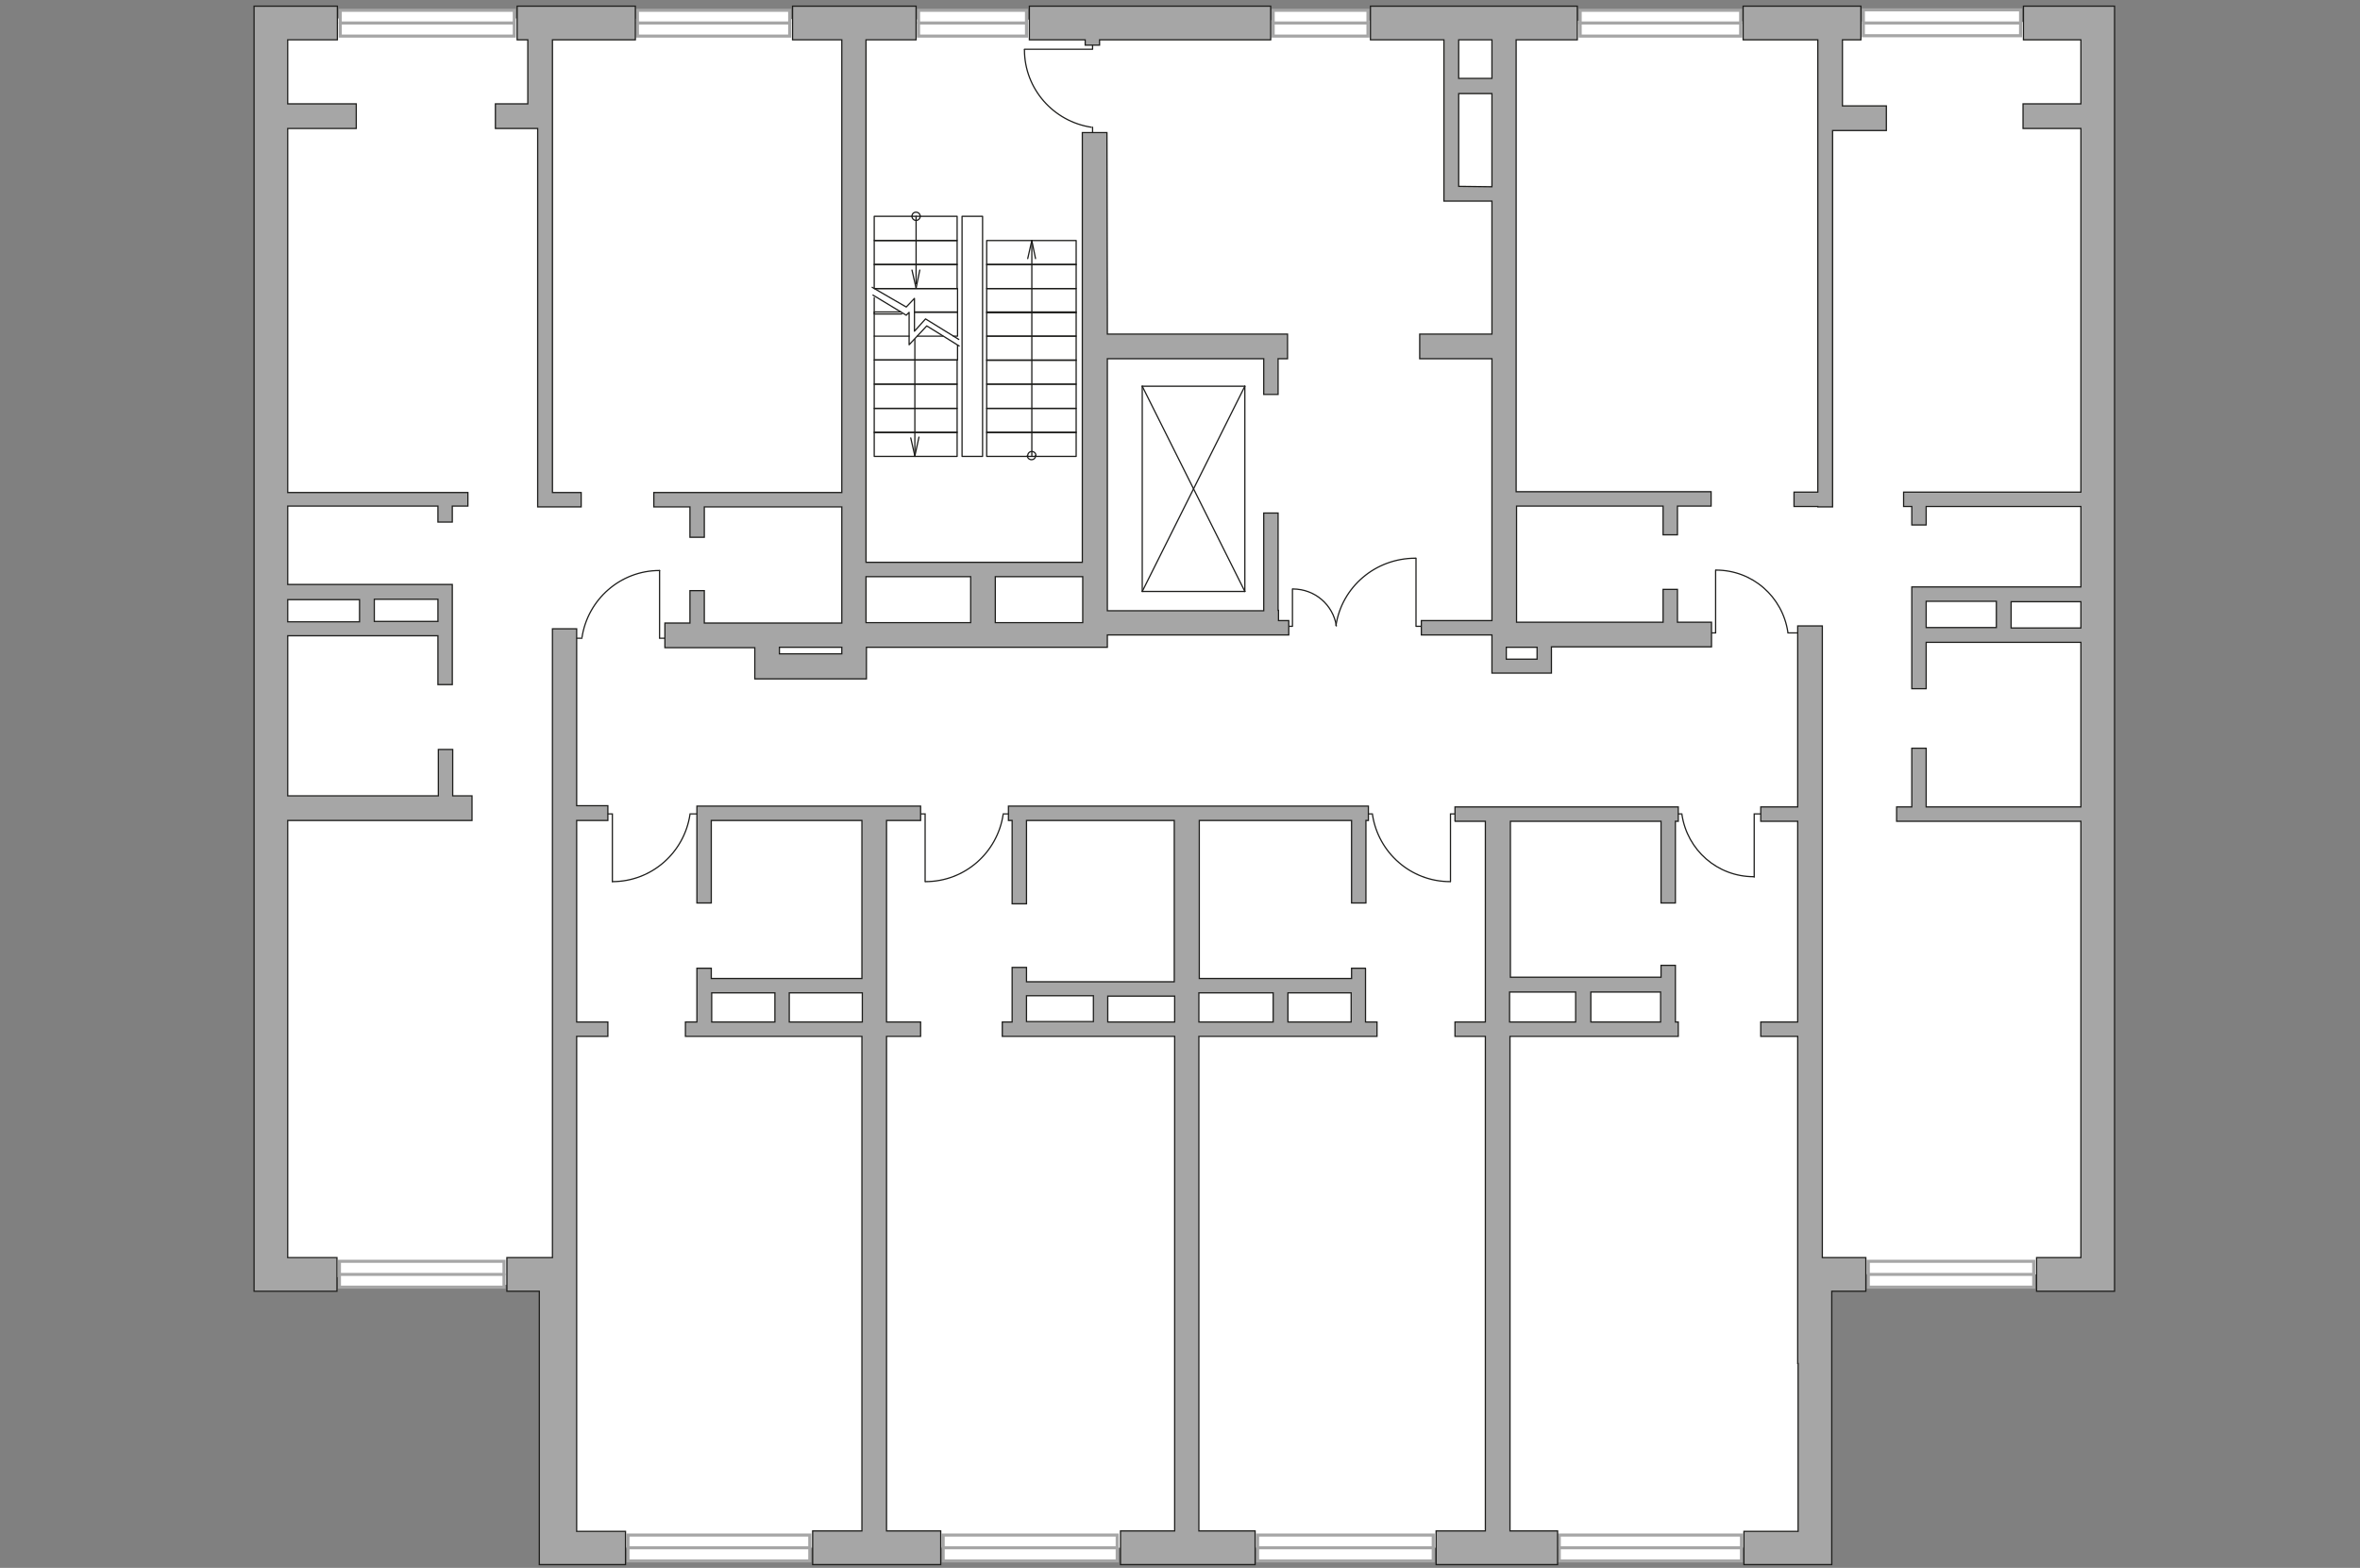 <?xml version="1.0" encoding="utf-8"?>
<!-- Generator: Adobe Illustrator 25.4.1, SVG Export Plug-In . SVG Version: 6.00 Build 0)  -->
<svg version="1.1" xmlns="http://www.w3.org/2000/svg" xmlns:xlink="http://www.w3.org/1999/xlink" x="0px" y="0px"
	 viewBox="0 0 575 382" style="enable-background:new 0 0 575 382;" xml:space="preserve">
<rect x="0" y="0" width="575" height="382" fill="#808080" stroke="none"/>
<style type="text/css">
	.st0{fill:#FFFFFF;}
	.st1{fill:#FFFFFF;stroke:#A6A6A6;stroke-width:0.75;stroke-linecap:round;stroke-miterlimit:10;}
	.st2{fill:none;stroke:#A6A6A6;stroke-width:0.75;stroke-linecap:round;stroke-miterlimit:10;}
	.st3{fill:none;stroke:#1D1D1B;stroke-width:0.3;stroke-linecap:round;stroke-linejoin:round;stroke-miterlimit:10;}
	.st4{fill:none;stroke:#1D1D1B;stroke-width:0.3;stroke-linecap:round;stroke-miterlimit:22.926;}
	.st5{fill:#A6A6A6;stroke:#1D1D1B;stroke-width:0.3;stroke-miterlimit:10;}
	.st6{fill:none;}
</style>
<g id="Слой_1">
	<polygon id="bg" class="st0" points="135.4,313.6 67.4,310.5 66.4,282.3 65.9,267.9 67.3,4.5 126.8,4.5 511.4,5.4 511.4,41.9 
		511.4,310.5 442.2,310.5 442.2,377.1 135.4,377.1 	"/>
	<g id="windows_1_">
		<g>
			<rect x="82.9" y="2.5" class="st1" width="42.4" height="6.3"/>
			<line class="st2" x1="82.9" y1="5.6" x2="125.2" y2="5.6"/>
		</g>
		<g>
			<rect x="155.3" y="2.5" class="st1" width="37.1" height="6.3"/>
			<line class="st2" x1="155.3" y1="5.6" x2="192.4" y2="5.6"/>
		</g>
		<g>
			<rect x="223.8" y="2.5" class="st1" width="26.3" height="6.3"/>
			<line class="st2" x1="223.8" y1="5.6" x2="250.1" y2="5.6"/>
		</g>
		<g>
			<rect x="310.2" y="2.5" class="st1" width="23.1" height="6.3"/>
			<line class="st2" x1="310.2" y1="5.6" x2="333.2" y2="5.6"/>
		</g>
		<g>
			<rect x="385" y="2.5" class="st1" width="39.1" height="6.3"/>
			<line class="st2" x1="385" y1="5.6" x2="424.1" y2="5.6"/>
		</g>
		<g>
			<rect x="455.2" y="307.3" class="st1" width="40.3" height="6.3"/>
			<line class="st2" x1="455.2" y1="310.5" x2="495.5" y2="310.5"/>
		</g>
		<g>
			<rect x="82.7" y="307.3" class="st1" width="40.1" height="6.3"/>
			<line class="st2" x1="82.7" y1="310.5" x2="122.8" y2="310.5"/>
		</g>
		<g>
			<rect x="379.9" y="374" class="st1" width="44.4" height="6.3"/>
			<line class="st2" x1="379.9" y1="377.1" x2="424.3" y2="377.1"/>
		</g>
		<g>
			<rect x="306.4" y="374" class="st1" width="42.8" height="6.3"/>
			<line class="st2" x1="306.4" y1="377.1" x2="349.2" y2="377.1"/>
		</g>
		<g>
			<rect x="229.8" y="374" class="st1" width="42.4" height="6.3"/>
			<line class="st2" x1="229.8" y1="377.1" x2="272.2" y2="377.1"/>
		</g>
		<g>
			<rect x="153" y="374" class="st1" width="44.3" height="6.3"/>
			<line class="st2" x1="153" y1="377.1" x2="197.3" y2="377.1"/>
		</g>
		<g>
			<rect x="454" y="2.4" class="st1" width="38.3" height="6.3"/>
			<line class="st2" x1="492.3" y1="5.6" x2="454" y2="5.6"/>
		</g>
	</g>
	<g id="plan">
		<g>
			<g>
				<polyline class="st3" points="233.6,82.7 232.8,82.2 225.5,77.7 222.8,80.7 222.8,72.7 220.8,74.8 212.5,70 				"/>
				<polyline class="st3" points="233.7,84.3 225.8,79.4 221.5,84 221.5,76.1 220.8,76.8 212.7,71.9 				"/>
				<rect x="240.4" y="76" class="st3" width="21.8" height="5.9"/>
				<rect x="240.4" y="81.9" class="st3" width="21.8" height="5.9"/>
				<rect x="240.4" y="87.7" class="st3" width="21.8" height="5.9"/>
				<rect x="240.4" y="58.6" class="st3" width="21.8" height="5.9"/>
				<rect x="240.4" y="64.4" class="st3" width="21.8" height="5.9"/>
				<rect x="240.4" y="70.3" class="st3" width="21.8" height="5.9"/>
				<rect x="240.4" y="93.6" class="st3" width="21.8" height="5.9"/>
				<rect x="240.4" y="99.5" class="st3" width="21.8" height="5.9"/>
				<rect x="240.4" y="105.3" class="st3" width="21.8" height="5.9"/>
				<polyline class="st3" points="232.3,81.9 233.3,81.9 233.3,76 222.9,76 				"/>
				<polyline class="st3" points="213,81.9 213,87.7 233.3,87.7 233.3,84.1 				"/>
				<line class="st3" x1="229.7" y1="81.9" x2="223.5" y2="81.9"/>
				<polyline class="st3" points="219.5,76 213,76 213,81.9 221.5,81.9 				"/>
				<rect x="213" y="87.7" class="st3" width="20.2" height="5.9"/>
				<rect x="213" y="93.6" class="st3" width="20.2" height="5.9"/>
				<rect x="213" y="52.7" class="st3" width="20.2" height="5.9"/>
				<rect x="213" y="58.6" class="st3" width="20.2" height="5.9"/>
				<rect x="213" y="64.4" class="st3" width="20.2" height="5.9"/>
				<polyline class="st3" points="222.8,76.1 233.3,76.1 233.3,70.3 213.5,70.3 				"/>
				<rect x="213" y="99.5" class="st3" width="20.2" height="5.9"/>
				<rect x="213" y="105.3" class="st3" width="20.2" height="5.9"/>
				<rect x="234.4" y="52.7" class="st3" width="5" height="58.5"/>
				<g>
					<g>
						<line class="st3" x1="221.9" y1="106.7" x2="222.9" y2="111.1"/>
						<line class="st3" x1="222.9" y1="111.1" x2="223.9" y2="106.5"/>
					</g>
					<line class="st3" x1="222.9" y1="82.7" x2="222.9" y2="111.2"/>
				</g>
				<g>
					<g>
						<g>
							<line class="st3" x1="222.2" y1="65.8" x2="223.2" y2="70.2"/>
							<line class="st3" x1="223.2" y1="70.2" x2="224.1" y2="65.8"/>
						</g>
						<line class="st3" x1="223.2" y1="52.7" x2="223.2" y2="69.1"/>
					</g>
					<g>
						<path class="st3" d="M224.2,52.7c0,0.5-0.4,1-1,1c-0.5,0-1-0.4-1-1"/>
						<path class="st3" d="M222.2,52.7c0-0.6,0.4-1,1-1c0.5,0,1,0.4,1,1"/>
					</g>
				</g>
				<g>
					<g>
						<g>
							<line class="st3" x1="252.3" y1="63" x2="251.4" y2="58.6"/>
							<line class="st3" x1="251.4" y1="58.6" x2="250.4" y2="63"/>
						</g>
						<line class="st3" x1="251.4" y1="111" x2="251.4" y2="58.6"/>
					</g>
					<g>
						<path class="st3" d="M250.4,111c0-0.5,0.4-1,1-1c0.5,0,1,0.4,1,1"/>
						<path class="st3" d="M252.3,111c0,0.6-0.4,1-1,1c-0.5,0-1-0.4-1-1"/>
					</g>
				</g>
			</g>
			<g>
				<line class="st3" x1="278.3" y1="94.1" x2="303.3" y2="94.1"/>
				<line class="st3" x1="303.3" y1="94.1" x2="303.3" y2="144.1"/>
				<line class="st3" x1="303.3" y1="144.1" x2="278.3" y2="144.1"/>
				<line class="st3" x1="278.3" y1="144.1" x2="278.3" y2="94.1"/>
				<line class="st3" x1="278.3" y1="144.1" x2="303.3" y2="94.1"/>
				<line class="st3" x1="303.3" y1="144.1" x2="278.3" y2="94.1"/>
			</g>
		</g>
		<g>
			<g>
				<polyline class="st3" points="314.9,143.5 314.9,152.6 313.4,152.6 				"/>
				<path class="st3" d="M325.6,152.6"/>
				<path class="st3" d="M325.6,152.5c-0.8-5.1-5.2-9-10.6-9"/>
			</g>
			<g>
				<polyline class="st3" points="345,136 345,152.6 346.6,152.6 				"/>
				<path class="st3" d="M325.6,152.6"/>
				<path class="st3" d="M325.5,152.4c1.4-9.3,9.5-16.4,19.4-16.4"/>
			</g>
		</g>
		<g>
			<polyline class="st4" points="160.7,139 160.7,155.5 163.6,155.5 			"/>
			<line class="st4" x1="139.2" y1="155.5" x2="141.8" y2="155.5"/>
			<path class="st4" d="M141.8,155.3c1.4-9.2,9.3-16.3,18.9-16.3"/>
		</g>
		<g>
			<polyline class="st4" points="149.2,214.8 149.2,198.3 146.3,198.3 			"/>
			<line class="st4" x1="170.7" y1="198.3" x2="168.1" y2="198.3"/>
			<path class="st4" d="M168.1,198.5c-1.4,9.2-9.3,16.3-18.9,16.3"/>
		</g>
		<g>
			<polyline class="st4" points="353.4,214.8 353.4,198.3 356.2,198.3 			"/>
			<line class="st4" x1="331.8" y1="198.3" x2="334.4" y2="198.3"/>
			<path class="st4" d="M334.4,198.5c1.4,9.2,9.3,16.3,18.9,16.3"/>
		</g>
		<g>
			<polyline class="st4" points="225.4,214.8 225.4,198.3 222.6,198.3 			"/>
			<line class="st4" x1="247" y1="198.3" x2="244.4" y2="198.3"/>
			<path class="st4" d="M244.4,198.5c-1.4,9.2-9.3,16.3-18.9,16.3"/>
		</g>
		<g>
			<polyline class="st4" points="427.4,213.7 427.4,198.3 430.1,198.3 			"/>
			<line class="st4" x1="407.4" y1="198.3" x2="409.8" y2="198.3"/>
			<path class="st4" d="M409.8,198.5c1.3,8.6,8.6,15.1,17.5,15.1"/>
		</g>
		<g>
			<polyline class="st4" points="418,138.9 418,154.2 415.4,154.2 			"/>
			<line class="st4" x1="438" y1="154.2" x2="435.6" y2="154.2"/>
			<path class="st4" d="M435.6,154c-1.3-8.6-8.6-15.1-17.5-15.1"/>
		</g>
		<g>
			<polyline class="st3" points="249.6,12 266.2,12 266.2,9.2 			"/>
			<line class="st3" x1="266.2" y1="33.6" x2="266.2" y2="31"/>
			<path class="st3" d="M265.9,31c-9.2-1.4-16.3-9.3-16.3-18.9"/>
		</g>
		<polyline class="st3" points="213,72.5 213,76.5 219.7,76.5 		"/>
		<polygon class="st5" points="267.9,11 267.9,9.7 309.6,9.7 309.6,1.5 250.8,1.5 250.8,9.7 264.4,9.7 264.4,11 		"/>
		<polygon class="st5" points="126,9.7 128.6,9.7 128.6,25.3 120.7,25.3 120.7,31.3 131,31.3 131,122.4 131,122.4 131,123.5 
			141.6,123.5 141.6,120 134.6,120 134.6,24.5 134.6,24.5 134.6,9.7 154.8,9.7 154.8,1.5 126,1.5 		"/>
		<polygon class="st5" points="448.9,9.7 453.4,9.7 453.4,1.5 424.7,1.5 424.7,9.7 442.9,9.7 442.9,31.8 442.9,119.9 437.1,119.9 
			437.1,123.4 442.9,123.4 442.9,123.5 446.5,123.5 446.5,123.4 446.5,119.9 446.5,31.8 459.6,31.8 459.6,25.8 448.9,25.8 		"/>
		<path class="st5" d="M332.8,235.9h-3.5v2.5h-37.1v-38.5h37.1V220h3.5v-20.1h0.6v-3.5h-87.7v3.5h0.9v20.3h3.5v-20.3h36v39.3h-36
			v-3.5h-3.5v3.5l0,0v3.5l0,0v6.3h-2.4v3.5h34.1h7.9V373H273v8.2h32.8V373h-13.7V252.5h43.4V249h-2.8v-13.1H332.8z M329.2,249h-15.4
			v-7.1h15.4V249z M250.1,242.6h16.3v6.3h-16.3L250.1,242.6L250.1,242.6z M278.3,249h-8.4v-6.3h16.3v6.3H278.3z M292.1,241.9h18.1
			v7.1h-18.1V241.9z"/>
		<path class="st5" d="M269.7,32.3h-6V137H211V9.7h12.2V1.5h-30.1v8.2h12V120h-45.8v3.5h8.8v7.4h3.5v-7.4h33.5v28.3h-33.5v-7.9h-3.5
			v7.9H162v6h21.9v7.6l0,0l0,0h27.2V162v-2.7v-1.6h52.7l0,0h6v-3H314v-3.5h-2.5v-2.5h-0.1V125h-3.5v23.8h-38.1V87.4h38.1v8.7h3.5
			v-8.7h2.3v-6h-38.8h-5.1v-6.2L269.7,32.3L269.7,32.3z M263.8,151.7h-21.3v-11.2h21.3V151.7z M236.5,140.5v11.2H211v-11.2H236.5z
			 M205.1,159.3h-15.2v-1.6h15.2V159.3z"/>
		<path class="st5" d="M216,252.5h8.3V249H216v-49.1h8.3v-3.5h-54.5v0.6l0,0v23h3.5v-20.1H210v38.5h-36.7v-2.5h-3.5V249H167v3.5h43
			V373h-12v8.2h31.2V373H216V252.5z M173.4,241.9h15.4v7.1h-15.4V241.9z M192.3,249v-7.1h17.8v7.1H192.3z"/>
		<polygon class="st5" points="140.5,252.5 148.1,252.5 148.1,249 140.5,249 140.5,199.9 148.1,199.9 148.1,196.3 140.5,196.3 
			140.5,153.2 134.6,153.2 134.6,196.3 134.6,196.9 134.6,199 134.6,199.9 134.6,249 134.6,252.5 134.6,306.4 123.5,306.4 
			123.5,314.6 131.4,314.6 131.4,381.2 152.4,381.2 152.4,373.1 140.5,373.1 		"/>
		<polygon class="st5" points="444,152.5 438,152.5 438,196.6 429,196.6 429,200.1 438,200.1 438,249 429,249 429,252.5 438,252.5 
			438,332.2 438.1,332.2 438.1,373.1 424.9,373.1 424.9,381.2 446.3,381.2 446.3,314.6 454.6,314.6 454.6,306.4 444,306.4 		"/>
		<path class="st5" d="M515.2,119.9V31.3v-6V9.7V1.5h-4H511h-4h-14v8.2h14v15.6h-14.1v6H507v88.6h-43.2v3.5h2v4.5h3.5v-4.5H507V143
			h-37.7h-2.7h-0.8v24.8h3.5v-11.3H507v40.1h-37.7v-14.3h-3.5v14.3h-3.7v3.5H507v106.3h-10.8v8.2h11.9h7.1v-8.2V200.1V119.9z
			 M469.3,146.5h17.1v6.4h-17.1V146.5z M490,153v-6.4h17v6.4H490z"/>
		<path class="st5" d="M333.9,9.7h17.9V49h11.7v32.4h-17.6v6h17.6v63.8h-17.2v3.5h17.2v0.6v5.2v2.5v1H378v-1v-2.5v-2.9h39v-6h-8.3
			v-8h-3.5v8h-35.7v-28.3h35.7v7h3.5v-7h8.2v-3.5h-47.5V9.7h14.9V1.5h-50.4L333.9,9.7L333.9,9.7z M374.5,157.7v2.9H367v-2.9H374.5z
			 M355.4,45.4V22.8h8.1v22.7L355.4,45.4L355.4,45.4z M363.5,19.1h-8.1V9.7h8.1V19.1z"/>
		<g>
			<path class="st5" d="M61.9,199.9v106.5l0,0v8.2h20.2v-8.2h-12V199.9H115v-6h-4.7v-11.3h-3.5v11.3H70.1v-39h36.6v11.9h3.5v-24.4
				l0,0H70.1v-19.1h36.6v3.9h3.5v-3.9h3.8V120H70.1V31.3h16.7v-6H70.1V9.7h12.1V1.5H61.9v8.2l0,0v15.6l0,0
				C61.9,25.3,61.9,199.9,61.9,199.9z M70.1,146.1h17.5v5.4H70.1V146.1z M106.7,151.4H91.2V146h15.5V151.4z"/>
		</g>
		<path class="st5" d="M354.4,200.1h7.5V249h-7.4v3.5h7.4V373h-12v8.2h29.6V373h-11.6V252.5h0.2h40.8V249h-0.7v-13.8h-3.5v2.9H368
			v-38h36.7V220h3.5v-19.9h0.7v-3.5h-54.4v3.5H354.4z M404.6,249h-17v-7.3h17V249z M383.9,241.7v7.3H368h-0.2v-7.3H383.9z"/>
	</g>
</g>
<g id="Слой_2">
	<polygon class="st6" points="369.4,9.7 507,9.7 507,306.4 444,306.4 444,152.5 417,152.5 417,151.6 369.4,151.6 	"/>
	<polygon class="st6" points="368,200.1 403,200.1 438,200.1 438,286.6 438,373.1 403,373.1 367.9,373.1 367.9,286.6 	"/>
	<polygon class="st6" points="292.2,199.9 327,199.9 361.9,199.9 361.9,286.5 361.9,373 327,373 292.1,373 292.1,286.5 	"/>
	<polygon class="st6" points="216,200.1 251,200.1 286.1,200.1 286.1,286.5 286.1,373 251,373 216,373 216,286.5 	"/>
	<polygon class="st6" points="140.5,199.9 175.2,199.9 210,199.9 210,286.5 210,373 175.2,373 140.5,373 140.5,286.5 	"/>
	<polygon class="st6" points="134.6,306.4 70.1,306.4 70.1,9.7 205.1,9.7 205.1,151.8 162.1,151.8 162.1,153.2 134.6,153.2 	"/>
</g>
</svg>
